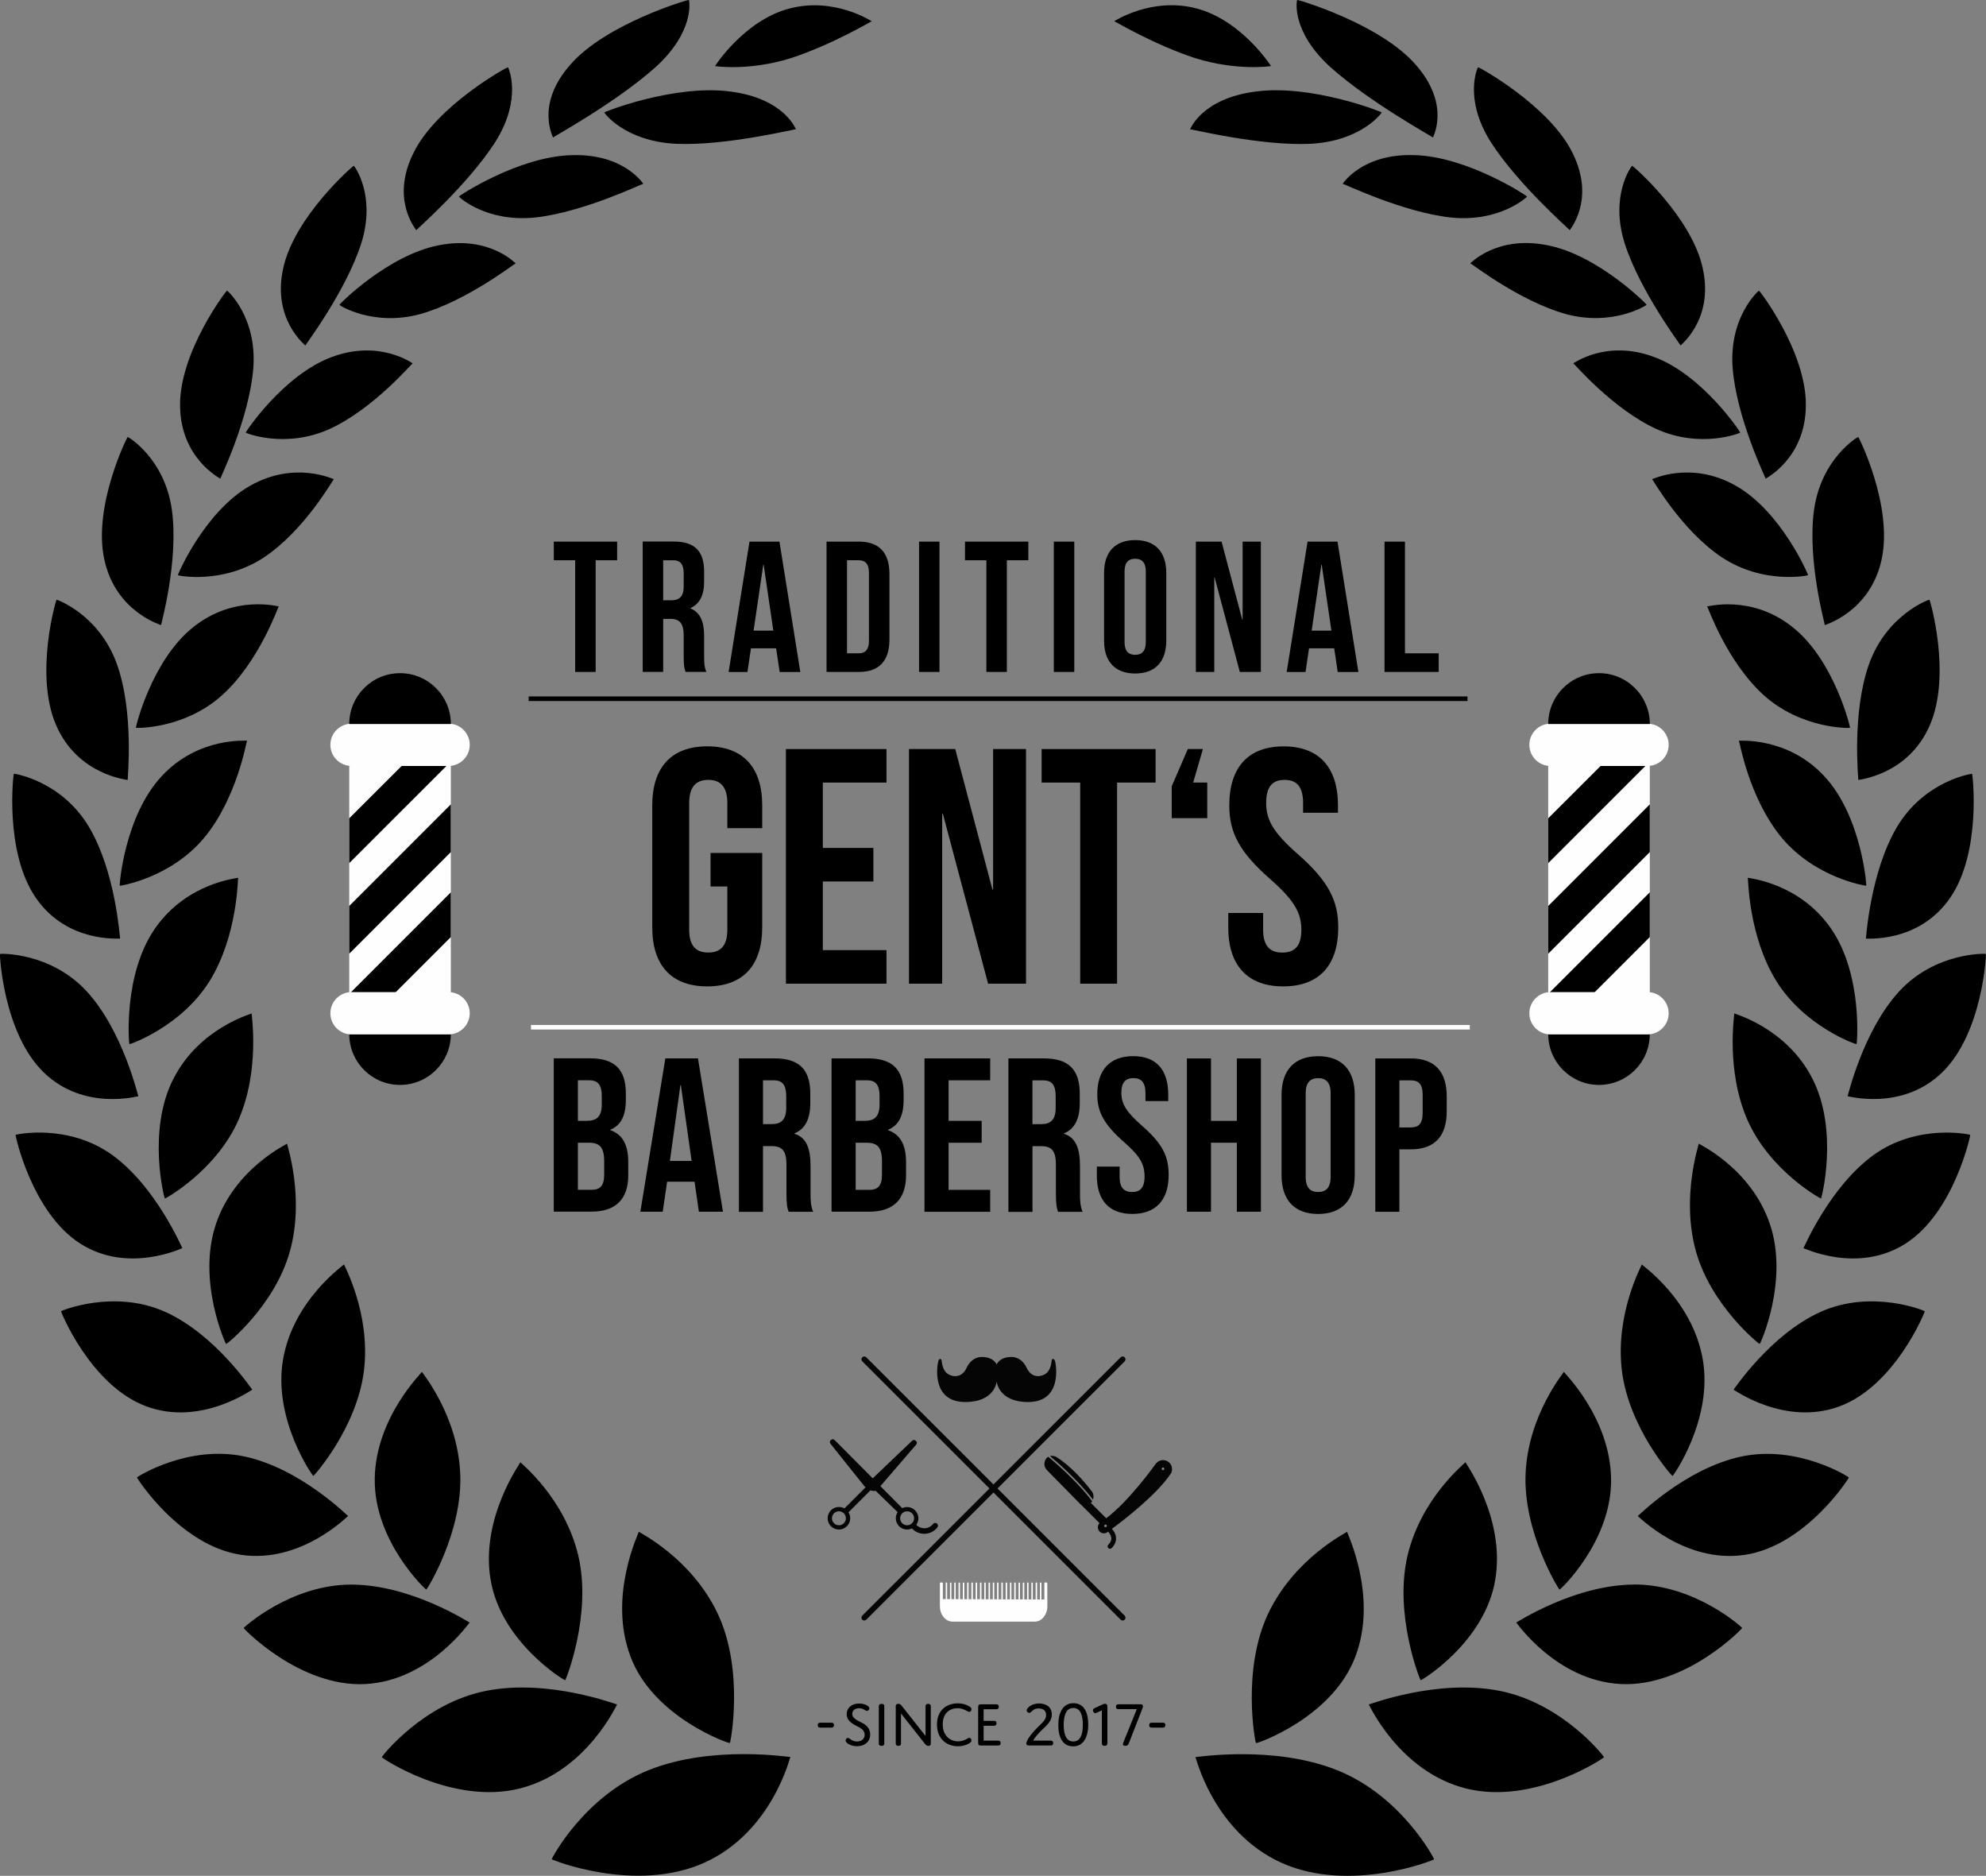<?xml version="1.0" encoding="UTF-8"?>
<svg xmlns="http://www.w3.org/2000/svg" id="Ebene_1" data-name="Ebene 1" viewBox="0 0 484.09 457.13">
  <rect x="0" y="0" width="484.09" height="457.13" fill="#808080" stroke="none"/>
  <defs>
    <style>
      .cls-1 {
        fill: #050505;
      }

      .cls-2, .cls-3 {
        fill: #fefefe;
      }

      .cls-3, .cls-4 {
        fill-rule: evenodd;
      }
    </style>
  </defs>
  <g id="Ebene_1-2" data-name="Ebene_1">
    <path class="cls-4" d="M173.21,216.03h4.08v10.54c0,4.08-1.8,5.56-4.65,5.56s-4.65-1.47-4.65-5.56v-30.88c0-4.08,1.8-5.64,4.65-5.64s4.65,1.55,4.65,5.64v6.13h8.5v-5.56c0-9.15-4.58-14.38-13.4-14.38s-13.4,5.23-13.4,14.38v29.74c0,9.15,4.58,14.38,13.4,14.38s13.4-5.23,13.4-14.38v-18.14h-12.59v8.17h0Z"></path>
    <polygon class="cls-4" points="200.56 190.71 216.08 190.71 216.08 182.54 191.57 182.54 191.57 239.72 216.08 239.72 216.08 231.54 200.56 231.54 200.56 214.81 212.89 214.81 212.89 206.64 200.56 206.64 200.56 190.71"></polygon>
    <polygon class="cls-4" points="240.85 239.72 250.09 239.72 250.09 182.54 242.07 182.54 242.07 216.77 241.91 216.77 232.84 182.54 221.57 182.54 221.57 239.72 229.66 239.72 229.66 198.31 229.82 198.31 240.85 239.72"></polygon>
    <polygon class="cls-4" points="253.9 190.71 263.3 190.71 263.3 239.72 272.29 239.72 272.29 190.71 281.68 190.71 281.68 182.54 253.9 182.54 253.9 190.71"></polygon>
    <polygon class="cls-4" points="290.84 190.71 293.21 182.54 289.53 182.54 285.61 191.61 285.61 199.38 294.27 199.38 294.27 190.71 290.84 190.71"></polygon>
    <path class="cls-4" d="M299.64,196.27c0,6.53,2.37,11.27,9.89,17.89,5.88,5.15,7.68,8.25,7.68,12.42s-1.8,5.56-4.66,5.56-4.66-1.47-4.66-5.56v-4.09h-8.5v3.51c0,9.15,4.58,14.38,13.4,14.38s13.41-5.23,13.41-14.38c0-6.53-2.37-11.27-9.89-17.89-5.88-5.15-7.68-8.25-7.68-12.41s1.64-5.64,4.5-5.64,4.5,1.55,4.5,5.64v2.37h8.5v-1.8c0-9.15-4.5-14.38-13.25-14.38s-13.24,5.24-13.24,14.39Z"></path>
    <polygon class="cls-4" points="128.86 170.84 357.7 170.84 357.7 169.72 128.86 169.72 128.86 170.84"></polygon>
    <polygon class="cls-3" points="129.43 250.89 358.27 250.89 358.27 249.78 129.43 249.78 129.43 250.89"></polygon>
    <polygon class="cls-4" points="134.99 136.53 140.2 136.53 140.2 163.75 145.19 163.75 145.19 136.53 150.43 136.53 150.43 131.99 134.99 131.99 134.99 136.53"></polygon>
    <path class="cls-4" d="M172.18,163.75c-.5-1.18-.55-2.31-.55-3.86v-4.9c0-3.31-.82-5.67-3.31-6.72v-.09c2.25-1.04,3.31-3.13,3.31-6.4v-2.5c0-4.9-2.23-7.31-7.42-7.31h-7.55v31.77h4.99v-12.93h1.73c2.27,0,3.27,1.09,3.27,4.04v4.99c0,2.59,.18,3.08,.45,3.9h5.08Zm-8.1-27.22c1.79,0,2.57,1,2.57,3.27v3.13c0,2.54-1.15,3.36-3.03,3.36h-1.97v-9.75h2.43Z"></path>
    <path class="cls-4" d="M190,131.99h-7.31l-5.09,31.77h4.59l.86-5.77h6.13l.86,5.77h5.04l-5.09-31.77h0Zm-3.95,5.62h.09l2.36,16.07h-4.81l2.36-16.07Z"></path>
    <path class="cls-4" d="M201.47,163.75h7.89c4.99,0,7.44-2.77,7.44-7.85v-16.06c0-5.08-2.45-7.85-7.44-7.85h-7.89v31.77Zm7.8-27.22c1.59,0,2.54,.82,2.54,3.09v16.51c0,2.27-.95,3.08-2.54,3.08h-2.81v-22.68h2.81Z"></path>
    <polygon class="cls-4" points="224.02 163.75 229 163.75 229 131.99 224.02 131.99 224.02 163.75"></polygon>
    <polygon class="cls-4" points="235.22 136.53 240.43 136.53 240.43 163.75 245.42 163.75 245.42 136.53 250.66 136.53 250.66 131.99 235.22 131.99 235.22 136.53"></polygon>
    <polygon class="cls-4" points="256.87 163.75 261.86 163.75 261.86 131.99 256.87 131.99 256.87 163.75"></polygon>
    <path class="cls-4" d="M274.11,139.29c0-2.27,1-3.13,2.59-3.13s2.59,.86,2.59,3.13v17.16c0,2.27-1,3.13-2.59,3.13s-2.59-.86-2.59-3.13v-17.16Zm-4.99,16.85c0,5.08,2.68,7.99,7.58,7.99s7.58-2.91,7.58-7.99v-16.53c0-5.09-2.68-7.99-7.58-7.99s-7.58,2.91-7.58,7.99v16.53Z"></path>
    <polygon class="cls-4" points="302.21 163.75 307.34 163.75 307.34 131.99 302.89 131.99 302.89 151 302.8 151 297.76 131.99 291.49 131.99 291.49 163.75 295.98 163.75 295.98 140.74 296.07 140.74 302.21 163.75"></polygon>
    <path class="cls-4" d="M326.03,131.99h-7.31l-5.09,31.77h4.59l.86-5.77h6.13l.86,5.77h5.04l-5.09-31.77Zm-3.95,5.62h.09l2.36,16.07h-4.81l2.36-16.07Z"></path>
    <polygon class="cls-4" points="337.48 163.75 350.68 163.75 350.68 159.21 342.46 159.21 342.46 131.99 337.48 131.99 337.48 163.75"></polygon>
    <path class="cls-1" d="M219.41,370c0-.94,.76-1.7,1.7-1.7s1.7,.76,1.7,1.7-.76,1.7-1.7,1.7-1.7-.76-1.7-1.7Zm-14.92,1.7c-.94,0-1.7-.76-1.7-1.7s.76-1.7,1.7-1.7,1.7,.76,1.7,1.7-.76,1.7-1.7,1.7Zm23.89-.43c-.3-.23-.72-.18-.95,.12-.51,.66-1.3,1.04-2.14,1.04-.74,0-1.44-.3-1.95-.82,.33-.45,.52-1,.52-1.6,0-1.52-1.23-2.75-2.75-2.75-.42,0-.82,.1-1.18,.27h0s-5.34-5.37-5.34-5.37c0,0,.02,0,.03-.02l8.69-10.08c.24-.24,.24-.63,0-.87l-.1-.1c-.24-.24-.63-.24-.87,0l-9.58,9.14s-.03,.03-.03,.04l-9.27-9.32c-.22-.26-.6-.29-.86-.08l-.1,.09c-.26,.22-.29,.6-.08,.86l8.16,10.21s.14,.18,.4,.41l-5.15,5.15c-.4-.22-.86-.35-1.34-.35-1.52,0-2.75,1.23-2.75,2.75s1.23,2.75,2.75,2.75,2.75-1.23,2.75-2.75c0-.54-.16-1.03-.42-1.45l5.3-5.3s.03-.04,.05-.06c.38,.14,.81,.21,1.27,.13l5.36,5.19h0c-.28,.43-.45,.94-.45,1.49,0,1.52,1.23,2.75,2.75,2.75,.43,0,.82-.1,1.18-.27,.77,.83,1.85,1.31,2.99,1.31,1.27,0,2.44-.57,3.22-1.56,.23-.3,.18-.72-.12-.95h0Z"></path>
    <path class="cls-2" d="M232.05,395.18h20.2c1.67,0,3.04-1.68,3.04-3.75v-1.63h-.01s0-.02,0-.04v-3.87c0-.13-.09-.24-.19-.24h-.34c-.11,0-.19,.11-.19,.24v3.87s0,.02,0,.03h-.71v-3.97c0-.09-.06-.17-.14-.17h-.09c-.07,0-.13,.08-.13,.17v3.97h-.69v-3.97c0-.09-.06-.17-.14-.17h-.09c-.07,0-.13,.08-.13,.17v3.96h-.69v-3.96c0-.09-.06-.17-.13-.17h-.09c-.07,0-.13,.08-.13,.17v3.96h-.69v-3.96c0-.09-.06-.17-.13-.17h-.09c-.07,0-.13,.08-.13,.17v3.96h-.69v-3.96c0-.09-.06-.17-.13-.17h-.09c-.07,0-.14,.08-.14,.17v3.95h-.69v-3.95c0-.09-.06-.17-.13-.17h-.09c-.07,0-.13,.08-.13,.17v3.95h-.69v-3.95c0-.09-.06-.17-.13-.17h-.09c-.07,0-.14,.08-.14,.17v3.94h-.69v-3.94c0-.09-.06-.17-.13-.17h-.09c-.07,0-.13,.08-.13,.17v3.94h-.69v-3.94c0-.09-.06-.17-.14-.17h-.09c-.07,0-.13,.08-.13,.17v3.94h-.69v-3.94c0-.09-.06-.17-.14-.17h-.09c-.07,0-.13,.08-.13,.17v3.93h-.69v-3.93c0-.09-.06-.17-.13-.17h-.09c-.07,0-.13,.08-.13,.17v3.93h-.69v-3.93c0-.09-.06-.17-.13-.17h-.09c-.07,0-.13,.08-.13,.17v3.92h-.69v-3.92c0-.09-.06-.17-.13-.17h-.09c-.07,0-.13,.08-.13,.17v3.92h-.69v-3.92c0-.09-.06-.17-.13-.17h-.09c-.07,0-.13,.08-.13,.17v3.92h-.69v-3.92c0-.09-.06-.17-.13-.17h-.09c-.07,0-.14,.08-.14,.17v3.91h-.69v-3.91c0-.09-.06-.17-.13-.17h-.09c-.07,0-.14,.08-.14,.17v3.91h-.68v-3.91c0-.09-.06-.17-.14-.17h-.09c-.07,0-.13,.08-.13,.17v3.9h-.69v-3.9c0-.09-.06-.17-.13-.17h-.09c-.07,0-.13,.08-.13,.17v3.9h-.69v-3.9c0-.09-.06-.17-.14-.17h-.09c-.07,0-.13,.08-.13,.17v3.9h-.69v-3.9c0-.09-.06-.17-.13-.17h-.09c-.07,0-.14,.08-.14,.17v3.89h-.69v-3.89c0-.09-.06-.17-.13-.17h-.09c-.07,0-.13,.08-.13,.17v3.89h-.69v-3.89c0-.09-.06-.17-.13-.17h-.09c-.07,0-.13,.08-.13,.17v3.88h-.69v-3.88c0-.09-.06-.17-.13-.17h-.09c-.07,0-.13,.08-.13,.17v3.88h-.7v-3.81c0-.13-.09-.24-.19-.24h-.34c-.11,0-.19,.11-.19,.24v3.8h0v1.73c0,2.07,1.36,3.75,3.03,3.75h0Z"></path>
    <path class="cls-1" d="M257.13,331.65c-.07-.21-.18-.48-.41-.48-.36,0-.38,.36-.38,.36,0,0-.08,1.82-1.02,2.87-.94,1.04-3.71,1.86-5.05-1.02-1.34-2.89-3.73-2.69-3.73-2.69-2.97,0-3.61,1.84-3.61,1.84,0,0-.64-1.84-3.61-1.84,0,0-2.39-.2-3.73,2.69-1.34,2.89-4.11,2.06-5.05,1.02s-1.02-2.87-1.02-2.87c0,0-.02-.36-.38-.36-.23,0-.34,.27-.41,.48-.25,.69-1.95,10.02,6.55,10.02,7.26,0,7.66-5.01,7.66-5.01,0,0,.4,5.01,7.66,5.01,8.5,0,6.79-9.33,6.55-10.02h0Z"></path>
    <path class="cls-1" d="M283.48,357.62c-.18,0-.32,.14-.32,.32s.14,.32,.32,.32,.32-.14,.32-.32-.14-.32-.32-.32Zm-14.01,13.91c-.18,0-.32,.14-.32,.32s.14,.32,.32,.32,.32-.14,.32-.32-.14-.32-.32-.32Zm15.86-12.34h0s0,.01-.01,.02c-.02,.02-.03,.05-.05,.07-3.48,5.12-11.45,11.23-14.24,13.29,.25,.26,.99,1.13,1.01,2.31,.01,.85-.35,1.66-1.07,2.38-.23,.23-.6,.23-.82,0-.23-.23-.23-.6,0-.82,.49-.49,.74-1.01,.73-1.53-.01-.87-.7-1.55-.72-1.57-.03-.03-.04-.06-.06-.09-.03,.02-.05,.04-.05,.04h0c-.26,.23-.6,.38-.98,.38-.81,0-1.47-.66-1.47-1.47,0-.4,.16-.75,.41-1.01l-3.57-3.57-1.43-1.4-7.83-7.97c-.81-.83-.81-2.17,0-3,0,0,.12-.12,.34-.24,.65,.53,6.79,5.63,10.71,10.86h0c-.08,.12-.17,.24-.28,.35-.01,.01-.03,.02-.05,.04l3.74,3.74c5.41-4.13,11.11-11.94,12-13.18,.03-.05,.06-.09,.1-.13,.02-.02,.03-.04,.03-.04h0c.4-.5,1.02-.83,1.72-.83,1.22,0,2.2,.99,2.2,2.2,0,.44-.13,.85-.35,1.19h0Zm-29.41-4.36c.38-.09,.88-.09,1.5,.19,0,0,3.91,2.19,8.52,8.18,.6,.61,.75,1.5,.47,2.26-3.72-4.9-9.3-9.64-10.49-10.64Z"></path>
    <path class="cls-1" d="M243.14,362.74l31-30.99c.27-.27,.27-.71,0-.98-.27-.27-.71-.27-.98,0l-31,30.99-31-30.99c-.27-.27-.71-.27-.98,0-.27,.27-.27,.71,0,.98l31,30.99-31,30.99c-.27,.27-.27,.71,0,.98,.14,.14,.31,.2,.49,.2s.36-.07,.49-.2l31-30.99,31,30.99c.14,.14,.31,.2,.49,.2s.36-.07,.49-.2c.27-.27,.27-.71,0-.98l-31-30.99Z"></path>
    <path d="M280.81,421.01c-.2,0-.36-.02-.5-.11-.12-.09-.2-.25-.2-.48,0-.25,.08-.4,.2-.5,.14-.09,.3-.11,.5-.11h2.55c.2,0,.36,.02,.5,.11,.12,.09,.2,.25,.2,.48,0,.25-.08,.4-.2,.5-.14,.09-.3,.11-.5,.11h-2.55Zm-8.1-4.49c-.2,0-.36-.02-.5-.11-.12-.09-.2-.25-.2-.48,0-.25,.08-.4,.2-.5,.14-.09,.3-.11,.5-.11h5.23s.34,0,.5,.12c.09,.08,.16,.2,.16,.37,0,.19-.06,.37-.19,.67l-3.23,8.29c-.17,.45-.36,.68-.9,.68-.39,0-.56-.12-.56-.37,0-.14,.05-.31,.12-.5l3.26-8.07h-4.39Zm-2.79,8.19c0,.22,0,.37-.09,.51-.09,.14-.31,.23-.57,.23-.28,0-.5-.09-.59-.23-.09-.14-.09-.3-.09-.51v-7.9l-1.23,.57c-.12,.06-.25,.11-.36,.11-.34,0-.59-.4-.59-.71s.25-.45,.53-.57l1.82-.84c.22-.11,.4-.17,.59-.17,.2,0,.34,.06,.43,.17,.16,.17,.16,.4,.16,.61v8.74Zm-8.31-.31c1.94,0,2.33-2.14,2.33-4.07,0-2.03-.43-4.1-2.33-4.1s-2.33,2.16-2.33,4.08c0,2.03,.43,4.08,2.33,4.08h0Zm.03-9.34c2.62,0,3.62,2.28,3.62,5.21s-1.09,5.31-3.68,5.31-3.62-2.27-3.62-5.2,1.09-5.32,3.68-5.32Zm-9.66,6.88c1.74-1.94,3.01-2.58,3.01-3.99,0-1.04-.68-1.61-1.83-1.61-.81,0-1.26,.3-1.69,.73-.22,.22-.36,.34-.59,.34-.37,0-.62-.29-.62-.59,0-.39,.43-.87,1.04-1.21,.53-.29,1.21-.48,1.99-.48,1.65,0,3.09,.82,3.09,2.67,0,2.51-2.7,3.34-4.58,6.38h4.21c.2,0,.36,.02,.5,.11,.12,.09,.2,.23,.2,.48,0,.26-.08,.42-.2,.51-.14,.09-.29,.09-.5,.09h-5.17c-.3,0-.67-.05-.67-.5,0-.65,.84-1.85,1.82-2.93h0Zm-12.22-2.58h2.44c.2,0,.36,.02,.5,.11,.12,.09,.2,.25,.2,.48,0,.25-.08,.4-.2,.5-.14,.09-.29,.11-.5,.11h-2.44v3.62h3.45c.2,0,.36,.02,.5,.11,.12,.09,.2,.25,.2,.48,0,.25-.08,.4-.2,.5-.14,.09-.29,.11-.5,.11h-4.13c-.5,0-.65-.2-.65-.65v-8.74c0-.47,.19-.65,.65-.65h3.68c.2,0,.36,.02,.5,.11,.13,.09,.2,.25,.2,.48,0,.25-.08,.4-.2,.5-.14,.09-.29,.11-.5,.11h-3v2.84h0Zm-6.25,5c.54,0,1.1-.11,1.58-.31,.64-.26,.88-.54,1.18-.54,.33,0,.53,.37,.53,.64,0,.28-.22,.48-.56,.7-.78,.48-1.78,.71-2.76,.71-2.62,0-5.09-1.71-5.09-5.29s2.44-5.17,5.08-5.17c1.06,0,2.02,.26,2.73,.7,.39,.23,.61,.45,.61,.71s-.22,.68-.56,.68c-.25,0-.47-.23-1.18-.54-.5-.22-1.02-.36-1.66-.36-1.8,0-3.62,1.09-3.62,3.93s1.88,4.14,3.73,4.14h0Zm-13.89,.36c0,.22,0,.37-.09,.51-.12,.19-.36,.23-.54,.23-.26,0-.45-.08-.56-.23-.09-.14-.09-.3-.09-.51v-8.94c0-.37,.22-.57,.62-.57,.45,0,.65,.25,.99,.68l5.65,7.15v-7.08c0-.22,0-.37,.09-.51,.12-.19,.36-.23,.54-.23,.26,0,.45,.08,.56,.23,.09,.14,.09,.3,.09,.51v8.95c0,.36-.2,.56-.59,.56s-.61-.22-.96-.67l-5.71-7.23v7.14h0Zm-4.07,0c0,.22,0,.37-.09,.51-.09,.14-.31,.23-.57,.23-.28,0-.5-.09-.59-.23-.09-.14-.09-.3-.09-.51v-8.75c0-.22,0-.37,.09-.51,.09-.14,.31-.23,.57-.23,.28,0,.5,.09,.59,.23,.09,.14,.09,.3,.09,.51v8.75Zm-5.12-4.72c.93,.56,1.68,1.38,1.68,2.69,0,1.86-1.51,2.86-3.18,2.86-.71,0-1.52-.19-2.11-.54-.39-.23-.7-.53-.7-.84s.25-.64,.56-.64c.47,0,.95,.87,2.2,.87,1.07,0,1.88-.62,1.88-1.64,0-.93-.67-1.46-1.34-1.83-.99-.56-3.04-1.26-3.04-3.21,0-1.52,1.26-2.58,3.03-2.58,1.32,0,2.5,.61,2.5,1.16,0,.26-.23,.64-.56,.64-.44,0-.9-.65-1.96-.65-.98,0-1.66,.56-1.66,1.37,0,1.24,1.63,1.71,2.7,2.36h0Zm-10.4,1.01c-.2,0-.36-.02-.5-.11-.12-.09-.2-.25-.2-.48,0-.25,.08-.4,.2-.5,.14-.09,.29-.11,.5-.11h2.55c.2,0,.36,.02,.5,.11,.12,.09,.2,.25,.2,.48,0,.25-.08,.4-.2,.5-.14,.09-.3,.11-.5,.11h-2.55Z"></path>
    <path d="M343.88,274.75c1.87,0,2.89-.85,2.89-3.52v-4.43c0-2.67-1.02-3.52-2.89-3.52h-2.78v11.48h2.78Zm-8.65-16.82h8.65c5.88,0,8.76,3.26,8.76,9.24v3.68c0,5.98-2.88,9.24-8.76,9.24h-2.78v15.22h-5.87v-37.37Zm-10.89,28.88v-20.39c0-2.67-1.17-3.68-3.04-3.68s-3.04,1.01-3.04,3.68v20.39c0,2.67,1.18,3.68,3.04,3.68s3.04-1.01,3.04-3.68Zm-11.96-.37v-19.65c0-5.98,3.15-9.4,8.92-9.4s8.92,3.42,8.92,9.4v19.65c0,5.98-3.15,9.4-8.92,9.4s-8.92-3.42-8.92-9.4Zm-23.07-28.51h5.87v15.22h6.3v-15.22h5.87v37.37h-5.87v-16.82h-6.3v16.82h-5.87v-37.37Zm-21.95,28.51v-2.14h5.55v2.56c0,2.67,1.17,3.63,3.04,3.63s3.04-.96,3.04-3.74c0-3.1-1.17-5.07-5.02-8.44-4.91-4.32-6.51-7.37-6.51-11.64,0-5.87,3.04-9.29,8.76-9.29s8.54,3.42,8.54,9.4v1.55h-5.55v-1.92c0-2.67-1.07-3.68-2.94-3.68s-2.94,1.01-2.94,3.58c0,2.72,1.23,4.7,5.07,8.06,4.91,4.32,6.46,7.31,6.46,11.96,0,6.09-3.1,9.5-8.86,9.5s-8.65-3.42-8.65-9.4h0Zm-13.56-12.49c2.19,0,3.52-.96,3.52-3.95v-2.88c0-2.67-.91-3.84-2.99-3.84h-2.67v10.68h2.14Zm-8.01-16.02h8.7c6.09,0,8.7,2.83,8.7,8.6v2.3c0,3.84-1.23,6.3-3.84,7.37v.11c2.94,.91,3.9,3.68,3.9,7.9v6.57c0,1.81,.05,3.15,.64,4.54h-5.98c-.32-.96-.53-1.55-.53-4.59v-6.83c0-3.47-1.01-4.59-3.68-4.59h-2.03v16.02h-5.87v-37.37h0Zm-20.45,0h16.02v5.34h-10.14v9.88h8.06v5.34h-8.06v11.48h10.14v5.34h-16.02v-37.37Zm-13.4,32.03c1.98,0,3.04-.91,3.04-3.68v-3.26c0-3.47-1.12-4.54-3.79-4.54h-2.62v11.48h3.36Zm-1.07-16.82c2.19,0,3.52-.96,3.52-3.95v-2.08c0-2.67-.91-3.84-2.99-3.84h-2.83v9.88h2.3Zm-8.17-15.22h8.86c6.09,0,8.7,2.83,8.7,8.6v1.49c0,3.84-1.17,6.25-3.79,7.31v.11c3.15,1.07,4.38,3.84,4.38,7.79v3.2c0,5.77-3.04,8.86-8.92,8.86h-9.24v-37.37h0Zm-14.58,16.02c2.19,0,3.52-.96,3.52-3.95v-2.88c0-2.67-.91-3.84-2.99-3.84h-2.67v10.68h2.14Zm-8.01-16.02h8.7c6.09,0,8.7,2.83,8.7,8.6v2.3c0,3.84-1.23,6.3-3.84,7.37v.11c2.94,.91,3.9,3.68,3.9,7.9v6.57c0,1.81,.05,3.15,.64,4.54h-5.98c-.32-.96-.53-1.55-.53-4.59v-6.83c0-3.47-1.02-4.59-3.69-4.59h-2.03v16.02h-5.87v-37.37Zm-11.53,24.99l-2.62-18.47h-.11l-2.56,18.47h5.29Zm-6.41-24.99h7.96l6.09,37.37h-5.87l-1.07-7.42v.11h-6.67l-1.07,7.31h-5.45l6.09-37.37Zm-17.94,32.03c1.98,0,3.04-.91,3.04-3.68v-3.26c0-3.47-1.12-4.54-3.79-4.54h-2.62v11.48h3.36Zm-1.07-16.82c2.19,0,3.52-.96,3.52-3.95v-2.08c0-2.67-.91-3.84-2.99-3.84h-2.83v9.88h2.3Zm-8.17-15.22h8.86c6.09,0,8.7,2.83,8.7,8.6v1.49c0,3.84-1.17,6.25-3.79,7.31v.11c3.15,1.07,4.38,3.84,4.38,7.79v3.2c0,5.77-3.04,8.86-8.92,8.86h-9.24v-37.37h0Z"></path>
    <polygon class="cls-2" points="377.38 241.85 402.14 241.85 402.14 186.6 377.38 186.6 377.38 241.85"></polygon>
    <polygon points="401.13 186.6 377.38 210.34 377.38 199.42 390.21 186.6 401.13 186.6"></polygon>
    <polygon points="402.14 207.65 377.38 232.41 377.38 220.78 402.14 196.02 402.14 207.65"></polygon>
    <polygon points="402.14 228.36 388.65 241.85 377.74 241.85 402.14 217.45 402.14 228.36"></polygon>
    <path class="cls-2" d="M401.59,176.36h-23.66c-2.84,0-5.15,2.31-5.15,5.15s2.31,5.15,5.15,5.15h23.66c2.85,0,5.15-2.31,5.15-5.15s-2.31-5.15-5.15-5.15Z"></path>
    <path d="M389.76,164.05c-6.84,0-12.38,5.54-12.38,12.39h24.77c0-6.84-5.55-12.39-12.38-12.39Z"></path>
    <path d="M377.38,252.01c0,6.84,5.54,12.38,12.38,12.38s12.38-5.54,12.38-12.38h-24.77Z"></path>
    <path class="cls-2" d="M401.59,241.77h-23.66c-2.84,0-5.15,2.31-5.15,5.16s2.31,5.15,5.15,5.15h23.66c2.85,0,5.15-2.31,5.15-5.15s-2.31-5.16-5.15-5.16Z"></path>
    <polygon class="cls-2" points="85.13 241.85 109.89 241.85 109.89 186.6 85.13 186.6 85.13 241.85"></polygon>
    <polygon points="108.88 186.6 85.13 210.34 85.13 199.42 97.96 186.6 108.88 186.6"></polygon>
    <polygon points="109.89 207.65 85.13 232.41 85.13 220.78 109.89 196.02 109.89 207.65"></polygon>
    <polygon points="109.89 228.36 96.4 241.85 85.49 241.85 109.89 217.45 109.89 228.36"></polygon>
    <path class="cls-2" d="M109.34,176.36h-23.66c-2.84,0-5.15,2.31-5.15,5.15s2.31,5.15,5.15,5.15h23.66c2.84,0,5.16-2.31,5.16-5.15s-2.31-5.15-5.16-5.15Z"></path>
    <path d="M97.51,164.05c-6.84,0-12.38,5.54-12.38,12.39h24.77c0-6.84-5.55-12.39-12.38-12.39Z"></path>
    <path d="M85.13,252.01c0,6.84,5.54,12.38,12.38,12.38s12.38-5.54,12.38-12.38h-24.77Z"></path>
    <path class="cls-2" d="M109.34,241.77h-23.66c-2.84,0-5.15,2.31-5.15,5.16s2.31,5.15,5.15,5.15h23.66c2.84,0,5.16-2.31,5.16-5.15s-2.31-5.16-5.16-5.16Z"></path>
    <path d="M271.6,5.16c.06-.02,9.61,5.69,19.71,9,10.13,3.17,18.41,1.99,18.49,1.93,.06,.05-7.1-11.12-18.1-14.02-10.97-2.93-20.18,3.17-20.09,3.08h0Zm18.47,26.35c.18-.12,16.99,4.08,29.31,3.54,12.5-.66,17.44-7.57,17.42-7.63,.18-.12-17.17-6.93-30.66-5.12-13.32,1.69-16.04,9.27-16.06,9.21Zm34.21-15.16c9.66,8.65,25.04,17.04,25.01,17.16-.13,.05,4.48-7.83-4.16-17.68C336.53,5.82,316.22-.17,316.19,0c-.13,.07-1.54,7.6,8.09,16.35h0Zm2.99,28.44c.18-.09,14.44,6.87,26.29,8.21,12.02,1.26,18.68-5.02,18.66-5.09,.18-.08-14.53-9.81-27.54-10.11-12.83-.38-17.4,7.06-17.41,6.99h0Zm36.08-10.22c6.69,10.45,19.3,21.41,19.27,21.52-.13,.03,6.39-7.24,.74-18.71-5.62-11.63-23.04-21.15-23.08-20.99-.13,.04-3.58,7.63,3.07,18.18h0Zm-4.97,29.6c.17-.05,11.94,9.19,23.26,12.35,11.48,3.13,19.72-2.15,19.72-2.23,.17-.05-11.88-12.22-24.34-14.56-12.29-2.39-18.62,4.51-18.63,4.43h0Zm37.66-4.78c3.78,11.68,13.64,24.69,13.6,24.8-.12,0,8.16-6.25,5.42-18.75-2.7-12.66-17.18-25.2-17.23-25.04-.12,.02-5.53,7.22-1.79,18.99h0Zm-12.55,29.15c.16-.02,9.49,11.05,20.19,15.98,10.85,4.92,20.51,1,20.5,.92,.17-.01-9.21-14.14-21.04-18.46-11.66-4.34-19.64,1.64-19.65,1.56h0Zm38.84,1.12c.97,12.33,8.1,26.9,8.05,27-.11-.02,9.73-4.86,9.8-17.84,.14-13.13-11.37-28.14-11.43-27.99-.12,0-7.35,6.41-6.42,18.83Zm-19.63,27.11c.15,.02,7.08,12.45,17.05,19.08,10.12,6.65,20.95,4.41,20.96,4.33,.16,.02-6.53-15.58-17.62-21.81-10.92-6.21-20.39-1.52-20.39-1.6h0Zm39.48,7.43c-1.72,12.43,2.69,28.04,2.63,28.14-.11-.05,11.06-3.13,13.84-16.01,2.84-13.03-5.64-29.99-5.71-29.84-.11-.03-8.98,5.2-10.76,17.71h0Zm-26.05,23.58c.14,.05,4.7,13.41,13.81,21.66,9.24,8.29,20.99,8.02,21,7.93,.15,.05-3.83-16.54-14.04-24.58-10.05-8-20.78-4.92-20.78-5.01Zm39.45,14.06c-4.27,11.99-2.56,28.15-2.62,28.24-.09-.07,12.11-1.08,17.43-13.33,5.4-12.39,0-30.73-.09-30.6-.1-.06-10.4,3.61-14.72,15.69h0Zm-31.71,18.66c.12,.07,2.38,13.95,10.45,23.68,8.2,9.81,20.54,11.74,20.57,11.66,.14,.08-1.12-17-10.27-26.74-9.01-9.66-20.77-8.51-20.75-8.6h0Zm38.6,20.9c-6.63,11.05-7.59,27.26-7.67,27.34-.08-.09,12.83,1.23,20.51-9.88,7.79-11.24,5.49-30.4,5.39-30.28-.09-.08-11.54,1.71-18.24,12.83h0Zm-36.44,12.51c.11,.1,.09,14.06,6.94,25.15,6.94,11.18,19.51,15.5,19.56,15.41,.12,.11,1.62-16.97-6.28-28.27-7.77-11.18-20.25-12.21-20.22-12.29Zm36.81,27.78c-8.78,9.63-12.4,25.39-12.49,25.46-.07-.11,13.16,3.74,23.01-5.76,9.96-9.61,10.82-29.02,10.71-28.92-.08-.1-12.37-.47-21.23,9.22Zm-40.11,5.28c.09,.12-2.16,13.76,3.23,26.01,5.47,12.38,17.85,19.18,17.91,19.09,.11,.14,4.38-16.45-2.04-29.1-6.3-12.52-19.16-15.92-19.11-16.01h0Zm33.9,34.54c-10.69,7.77-16.93,22.61-17.04,22.66-.05-.12,13.07,6.38,24.83-1.07,11.9-7.54,15.96-26.62,15.82-26.53-.06-.11-12.83-2.88-23.62,4.95h0Zm-42.55-2.81c.06,.14-4.37,13.05-.69,26.26,3.74,13.34,15.46,22.65,15.53,22.57,.1,.16,7.18-15.42,2.5-29.21-4.57-13.63-17.41-19.54-17.34-19.62h0Zm29.76,40.97c-12.33,5.52-21.17,18.95-21.29,18.99-.03-.13,12.49,9.05,25.9,4.04,13.57-5.07,20.87-23.22,20.71-23.16-.04-.12-12.87-5.43-25.32,.13h0Zm-43.65-11.53c.05,.15-6.53,11.95-4.86,25.83,1.7,14.02,12.25,25.79,12.34,25.72,.08,.18,9.99-13.88,7.36-28.52-2.55-14.47-14.93-22.95-14.84-23.02Zm24.22,46.82c-13.66,2.93-25.06,14.48-25.21,14.49-.01-.14,11.39,11.68,26.13,9.46,14.93-2.26,25.51-18.89,25.33-18.86-.02-.13-12.46-8.04-26.25-5.09Zm-43.22-20.64c.02,.17-8.66,10.46-9.32,24.68-.67,14.37,8.14,28.42,8.26,28.38,.06,.2,12.84-11.83,12.57-27-.2-14.97-11.62-26-11.51-26.06h0Zm17.13,51.83c-14.65,.07-28.59,9.26-28.75,9.25,0-.15,9.69,14.15,25.43,14.99,15.96,.83,29.85-13.66,29.65-13.66,0-.14-11.52-10.65-26.33-10.59Zm-41.12-29.81c0,.17-10.75,8.58-14.11,22.75-3.38,14.33,3.06,30.4,3.2,30.37,.03,.21,15.72-9.26,18.19-24.55,2.51-15.08-7.39-28.53-7.27-28.57h0Zm8.32,55.71c-15.27-3.01-31.7,3.36-31.89,3.32,.04-.15,7.35,16.36,23.72,20.48,16.61,4.15,33.87-7.6,33.64-7.63,.02-.14-10.02-13.13-25.47-16.17Zm-37.17-38.76c-.04,.17-12.8,6.34-19.26,20-6.5,13.81-3.11,31.51-2.94,31.5,.01,.22,18.64-6.16,24.23-21.11,5.61-14.72-2.18-30.37-2.02-30.39h0Zm-2.37,58.12c15.69,6.3,23.63,21.55,23.58,21.69,.26,.07-20.39,8.46-37.26,.83-16.59-7.55-20.84-25.88-20.91-25.74,.22,.07,19.1-3.01,34.58,3.22h0Z"></path>
    <path d="M192.39,2.08c-11,2.9-18.16,14.07-18.1,14.02,.08,.05,8.36,1.24,18.49-1.93,10.1-3.31,19.65-9.02,19.71-9,.08,.08-9.13-6.02-20.09-3.08Zm-14.43,20.22c-13.5-1.8-30.85,5-30.67,5.12-.02,.06,4.91,6.97,17.41,7.62,12.33,.55,29.13-3.66,29.32-3.53-.02,.06-2.74-7.53-16.06-9.21h0ZM167.91,0c-.04-.17-20.35,5.81-28.95,15.83-8.64,9.85-4.02,17.73-4.16,17.68-.03-.11,15.35-8.51,25.01-17.16C169.44,7.6,168.04,.07,167.91,0Zm-28.51,37.81c-13.01,.29-27.72,10.02-27.54,10.1-.02,.07,6.64,6.35,18.66,5.09,11.85-1.33,26.11-8.29,26.29-8.21-.02,.07-4.58-7.37-17.42-6.98h0Zm-15.59-21.41c-.04-.17-17.46,9.35-23.08,20.99-5.66,11.46,.87,18.74,.74,18.71-.04-.11,12.58-11.07,19.27-21.52,6.65-10.55,3.2-18.13,3.07-18.17Zm-16.74,43.35c-12.46,2.34-24.52,14.51-24.34,14.56-.01,.08,8.24,5.35,19.71,2.23,11.32-3.17,23.09-12.41,23.26-12.36-.01,.08-6.35-6.82-18.63-4.43h0Zm-20.82-19.35c-.05-.16-14.53,12.38-17.23,25.04-2.75,12.51,5.54,18.76,5.41,18.76-.04-.11,9.82-13.12,13.6-24.8,3.74-11.77-1.66-18.98-1.79-18.99h0Zm-5.31,46.58c-11.83,4.32-21.21,18.45-21.04,18.46,0,.08,9.65,4,20.5-.92,10.7-4.94,20.03-16,20.19-15.98,0,.08-7.99-5.89-19.65-1.56h0Zm-25.62-16.15c-.06-.15-11.56,14.87-11.43,27.99,.07,12.97,9.92,17.81,9.81,17.84-.05-.1,7.08-14.67,8.05-27,.92-12.43-6.3-18.84-6.42-18.84Zm5.66,47.54c-11.09,6.23-17.78,21.83-17.62,21.81,0,.09,10.84,2.32,20.96-4.33,9.97-6.63,16.9-19.07,17.05-19.08,0,.09-9.46-4.61-20.39,1.6Zm-29.85-11.88c-.07-.15-8.55,16.81-5.71,29.84,2.77,12.88,13.94,15.96,13.84,16.01-.05-.1,4.36-15.71,2.63-28.14-1.78-12.52-10.65-17.75-10.76-17.71Zm16.04,46.29c-10.21,8.04-14.19,24.63-14.04,24.58,.01,.09,11.76,.36,21-7.93,9.11-8.24,13.68-21.61,13.82-21.66,0,.09-10.73-2.99-20.78,5.01h0Zm-33.39-6.63c-.08-.13-5.49,18.21-.09,30.6,5.32,12.25,17.52,13.26,17.43,13.33-.07-.09,1.65-16.25-2.62-28.24-4.33-12.07-14.63-15.75-14.73-15.69h0Zm25.68,42.95c-9.15,9.74-10.41,26.83-10.27,26.74,.03,.09,12.37-1.84,20.56-11.66,8.08-9.73,10.34-23.61,10.46-23.68,.02,.09-11.74-1.07-20.75,8.6Zm-36.09-.53c-.1-.12-2.39,19.04,5.4,30.28,7.68,11.12,20.6,9.79,20.51,9.88-.08-.08-1.04-16.29-7.67-27.34-6.7-11.12-18.15-12.91-18.24-12.83h0Zm34.46,37.63c-7.9,11.29-6.41,28.38-6.28,28.26,.04,.09,12.61-4.23,19.56-15.41,6.85-11.08,6.84-25.04,6.94-25.14,.03,.09-12.45,1.11-20.22,12.29ZM0,232.47c-.12-.11,.74,19.31,10.71,28.92,9.84,9.5,23.08,5.66,23.01,5.76-.09-.07-3.71-15.83-12.49-25.46C12.38,232,.08,232.37,0,232.47Zm42.22,30.51c-6.42,12.66-2.15,29.24-2.03,29.1,.05,.08,12.44-6.72,17.91-19.09,5.39-12.26,3.15-25.89,3.24-26.01,.05,.09-12.81,3.49-19.11,16.01Zm-38.42,13.59c-.13-.09,3.92,18.99,15.83,26.53,11.76,7.45,24.88,.95,24.83,1.07-.11-.05-6.35-14.89-17.04-22.66-10.79-7.82-23.56-5.06-23.62-4.94Zm48.83,21.76c-4.67,13.79,2.41,29.37,2.5,29.21,.07,.08,11.8-9.23,15.53-22.58,3.67-13.2-.75-26.11-.69-26.25,.07,.08-12.78,5.99-17.35,19.62h0Zm-37.74,21.21c-.16-.06,7.14,18.09,20.71,23.16,13.41,5.01,25.93-4.18,25.9-4.04-.13-.04-8.96-13.46-21.29-18.99-12.44-5.56-25.28-.26-25.32-.13Zm54.13,11.62c-2.63,14.64,7.28,28.7,7.36,28.52,.09,.06,10.65-11.7,12.34-25.72,1.67-13.87-4.91-25.68-4.86-25.83,.08,.07-12.29,8.56-14.84,23.02Zm-35.63,28.89c-.18-.04,10.4,16.59,25.33,18.85,14.75,2.22,26.14-9.59,26.13-9.46-.15-.01-11.55-11.55-25.21-14.49-13.79-2.96-26.23,4.96-26.25,5.09Zm57.96,.33c-.26,15.17,12.52,27.19,12.57,26.99,.12,.05,8.93-14,8.26-28.37-.67-14.22-9.35-24.52-9.33-24.68,.11,.06-11.31,11.09-11.51,26.06h0Zm-31.95,36.36c-.2,0,13.69,14.49,29.65,13.66,15.74-.84,25.42-15.14,25.43-14.99-.17,0-14.1-9.18-28.75-9.25-14.81-.06-26.33,10.44-26.33,10.59Zm60.18-11.83c2.47,15.29,18.15,24.76,18.18,24.55,.14,.03,6.58-16.03,3.2-30.36-3.37-14.17-14.11-22.59-14.12-22.76,.13,.04-9.77,13.49-7.27,28.57h0Zm-26.52,43.31c-.23,.03,17.03,11.78,33.64,7.63,16.37-4.12,23.69-20.63,23.72-20.48-.19,.04-16.62-6.33-31.9-3.32-15.45,3.04-25.49,16.03-25.47,16.18Zm60.61-24.55c5.59,14.95,24.22,21.33,24.23,21.11,.17,0,3.56-17.69-2.94-31.51-6.46-13.66-19.22-19.83-19.26-20,.15,.02-7.63,15.67-2.02,30.39Zm-19.18,49.41c-.05-.14,7.89-15.39,23.58-21.69,15.48-6.23,34.37-3.14,34.58-3.22-.06-.14-4.31,18.19-20.91,25.74-16.86,7.62-37.52-.77-37.25-.83h0Z"></path>
  </g>
</svg>
